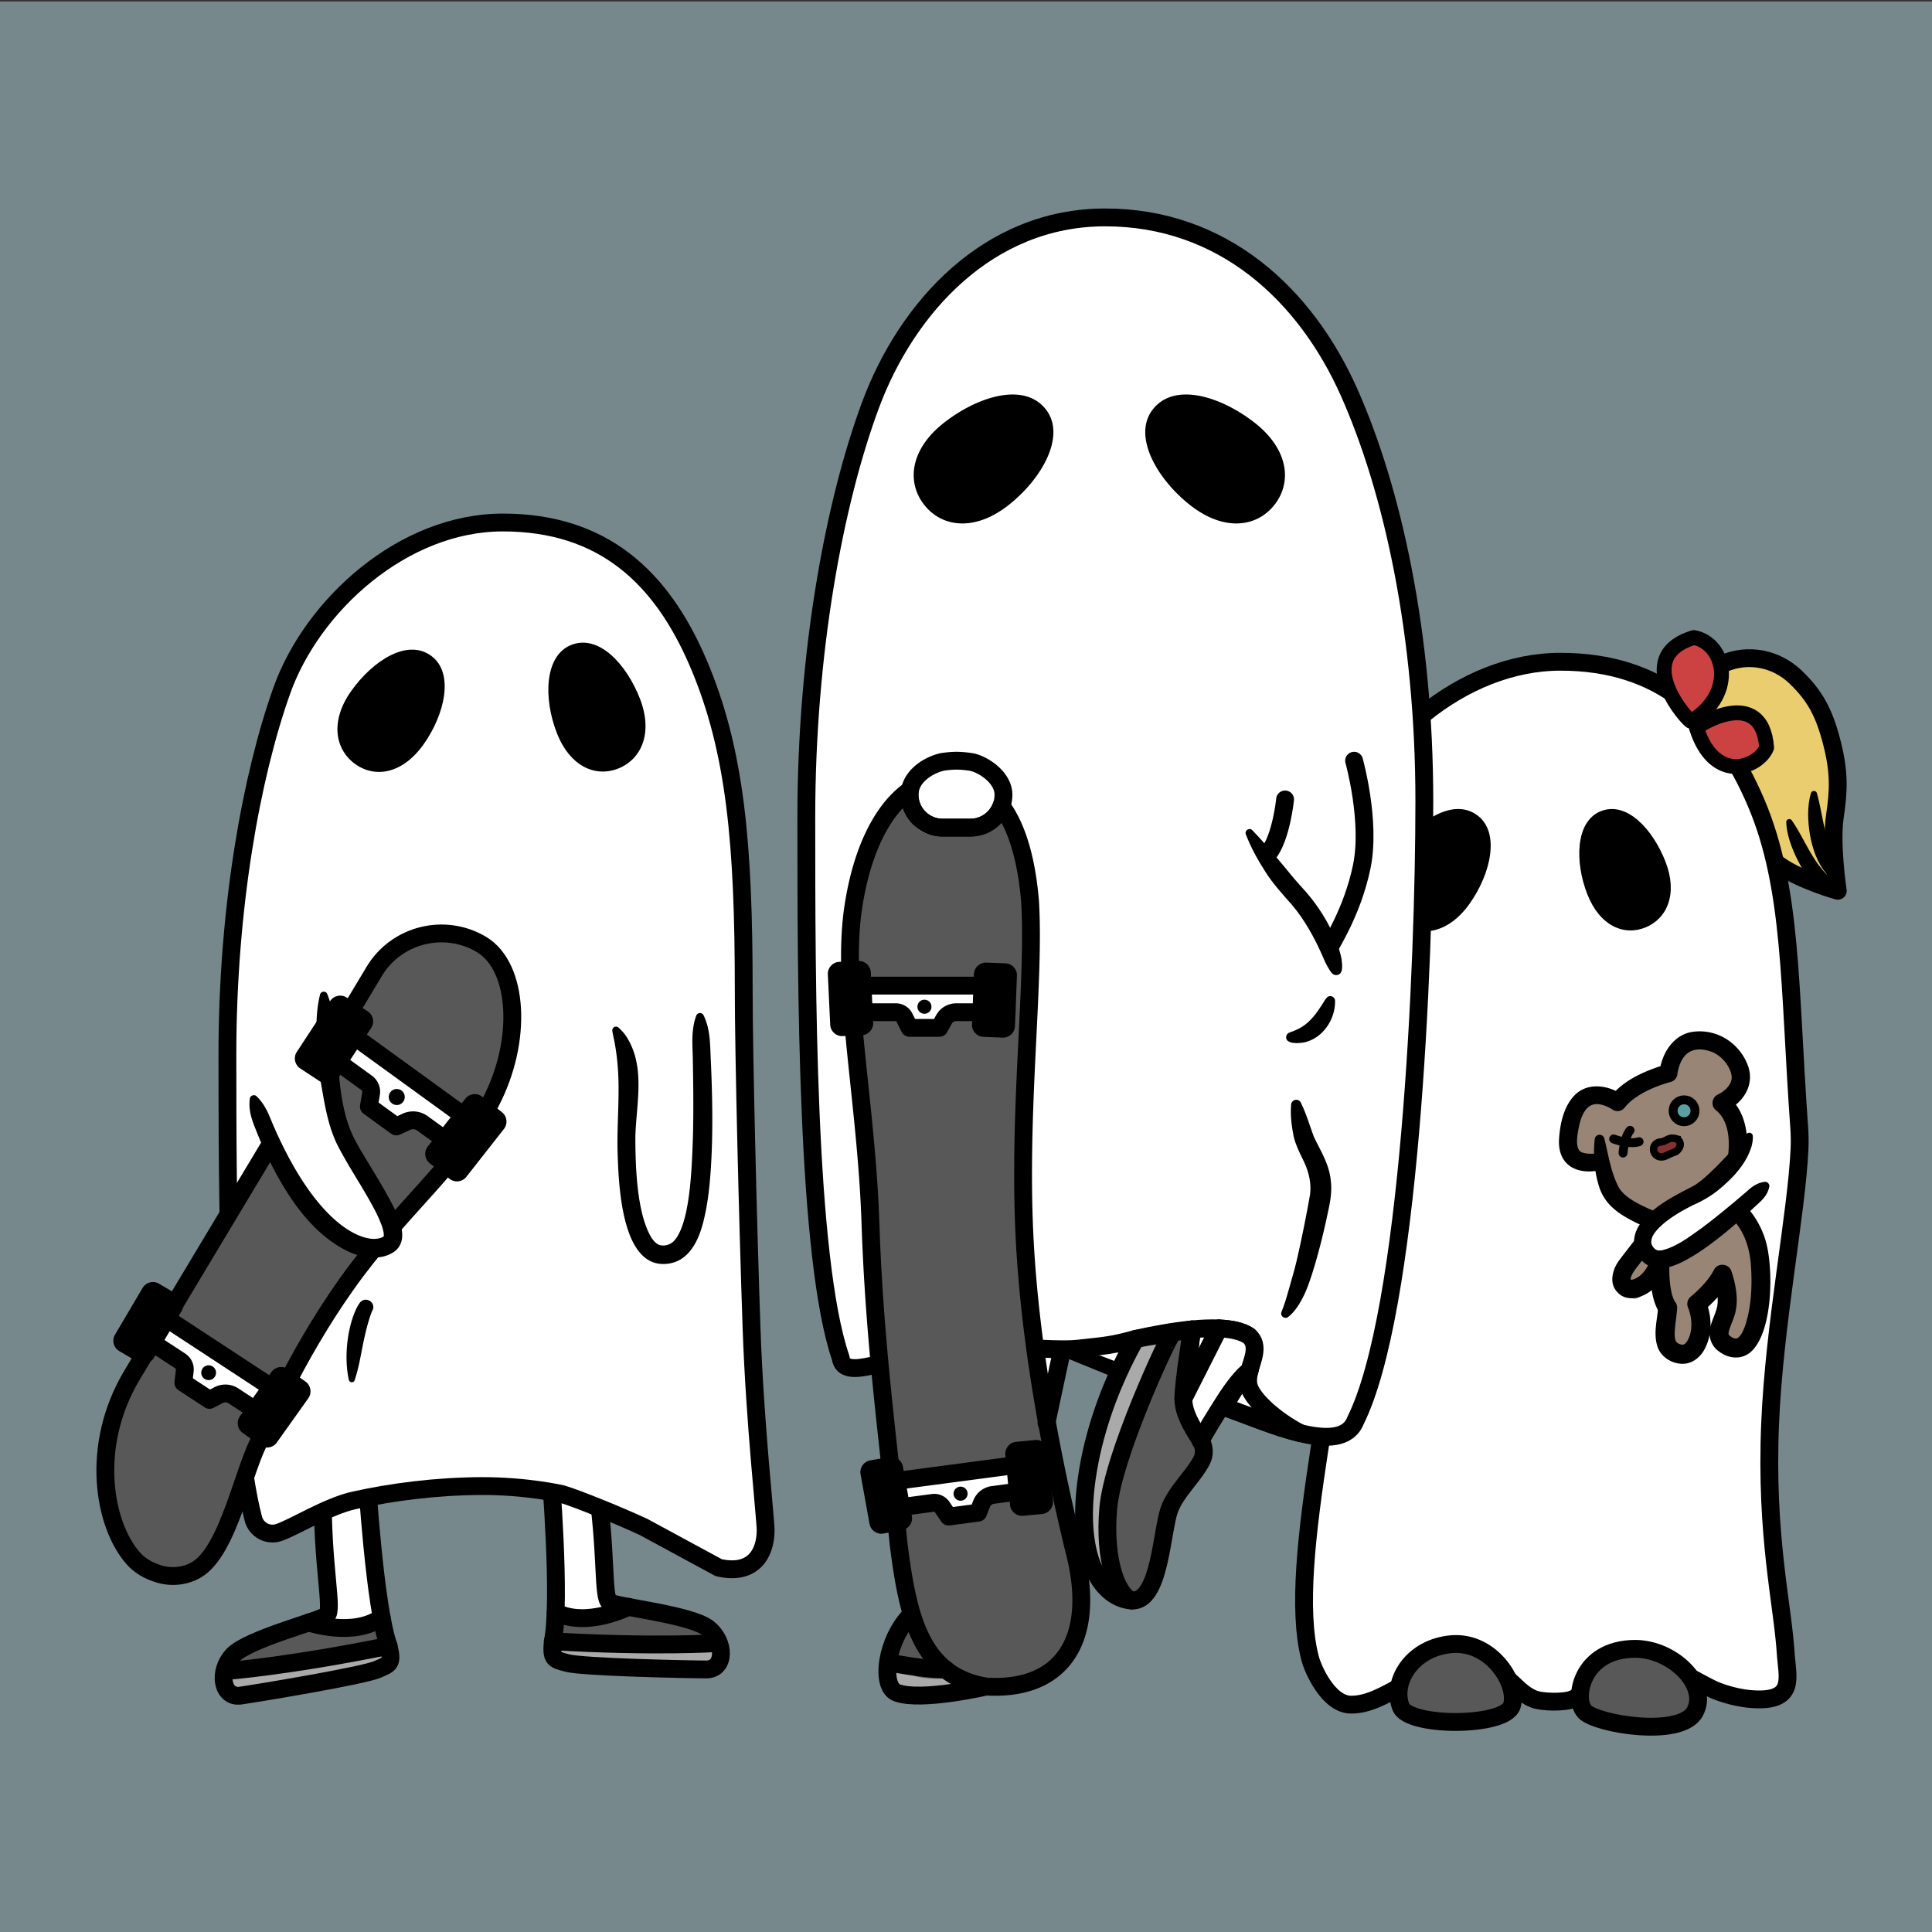<svg xmlns="http://www.w3.org/2000/svg" xml:space="preserve" width="1300" height="1300" style="enable-background:new 0 0 1300 1300"><rect width="100%" height="100%" fill="#333333" stroke="none"/><style>.st3{fill:none;stroke:#000;stroke-width:12;stroke-miterlimit:10}.st4{fill:#585858}.st5{fill:#aaa}.st6{fill:#fff}.st8{fill:none;stroke:#000;stroke-width:12;stroke-linecap:round;stroke-linejoin:round;stroke-miterlimit:10}.st9{fill:#cc4242}.st11,.st14{fill:none;stroke:#000;stroke-width:6;stroke-linecap:round;stroke-miterlimit:10}.st14{stroke-width:10;stroke-linejoin:round}</style><path id="レイヤー_5" d="M0 1h1300v1300H0z" style="fill:#76888c"/><g id="レイヤー_6"><path d="M1232.63 499.708c5.147 20.054 4.601 32.281 1.985 49.842-2.738 18.372 1.985 49.842 1.985 49.842s-24.238-6.708-39.29-17.128-32.77-24.312-43.435-38.203c-10.665-13.891-17.383-34.833-17.33-54.041.053-19.208 6.877-36.681 23.296-43.635 16.419-6.954 35.164-3.478 48.349 9.166 13.185 12.645 19.293 24.104 24.44 44.157z" style="fill:#eacd6e"/><path d="M1232.63 499.708c5.147 20.054 4.601 32.281 1.985 49.842-2.738 18.372 1.985 49.842 1.985 49.842s-24.238-6.708-39.29-17.128-32.77-24.312-43.435-38.203c-10.665-13.891-17.383-34.833-17.33-54.041.053-19.208 6.877-36.681 23.296-43.635 16.419-6.954 35.164-3.478 48.349 9.166 13.185 12.645 19.293 24.104 24.44 44.157z" style="fill:none;stroke:#000;stroke-width:12;stroke-linejoin:round;stroke-miterlimit:10"/><path d="m712.703 905.339 89.431 36.44" class="st3"/><path d="M786.795 1015.888c-5.264 14.739-6.317 62.114-25.267 61.062-18.95-1.053-38.321-26.025-30.215-82.496 4.411-30.763 15.055-57.882 23.814-76.19 3.495-7.296 6.696-13.202 9.086-17.371 12.486-2.779 25.741-5.211 37.858-6.369 0 0-5.801 35.037-5.801 46.617 0 9.651 5.673 18.658 11.644 28.186 2.548 4.066 2.883 9.134.675 13.394-5.675 10.945-17.497 21.133-21.794 33.167z" class="st4"/><path d="M766.792 879.026c6.643.822 24.214 5.264 24.214 5.264s-54.745 121.07-47.765 170.365c0 0-38.237-25.312 23.551-175.629zM614.138 1090.636s-18.789 23.182-16.737 37.989c3.051 22.02 65.166 8.936 66.218 6.228s-20.003-49.424-20.003-49.424l-29.478 5.207z" class="st5"/><path d="M620.454 1079.055s-18.789 23.182-16.737 37.989c3.051 22.02 65.166 8.936 66.218 6.228 1.053-2.708-20.003-49.424-20.003-49.424l-29.478 5.207z" class="st4"/><path d="M1027.883 1143.275c-15.792-6.317-17.895-24.144-47.375-23.161-31.584 1.053-52.639 27.372-75.945 26.893-14.969-.308-25.271-23.628-27.229-31.104-17.126-65.417 25.267-208.188 25.267-302.15 0-98.414-26.04-197.786-5.504-255.403s81.718-113.072 148.683-113.072 106.598 36.204 131.598 94.751 32.636 112.144 32.636 210.557c0 42.111-20.144 134.98-23.161 207.399-3.158 75.801 8.422 121.07 10.528 154.76.985 15.761 7.406 32.882-23.161 30.531-13.686-1.053-25.267-6.317-25.267-6.317-15.792-7.37-24.214-15.792-46.323-15.792-26.32 0-33.689 15.792-48.428 22.109-6.01 2.575-21.197 2.048-26.319-.001z" class="st6"/><path d="M940.262 572.061c-14.268 19.994-11.206 39.012 2.193 48.991 13.399 9.978 32.059 7.139 46.327-12.856 14.268-19.994 20.853-47.998 5.342-59.55-16.306-12.144-39.594 3.42-53.862 23.415zM1120.659 579.769c8.407 21.554 1.215 38.211-13.325 44.225-14.54 6.014-30.922-.891-39.329-22.445s-7.947-48.645 8.885-55.608c17.696-7.319 35.362 12.274 43.769 33.828z"/><path d="M1081.048 765.851c-2.106 0-3.106 30.499 3.711 37.358 6.817 6.859 32.084 19.492 32.084 19.492s-14.213 19.477-17.371 23.688c-3.158 4.211-7.361 22.901-1.312 26.979 6.049 4.078 22.894-16.978 23.947-34.875 0 0-7.37 31.35 0 41.468-1.053 13.92-.849 27.617 7.471 30.974 8.32 3.358 19.201-16.744 12.182-33.539 0 0 11.931-9.426 17.195-19.953 0 0 4.654 12.4 2.853 22.518-1.801 10.118-6.711 22.445.414 25.405 15.156 6.296 25.869-41.534 20.776-64.731-5.093-23.198-20.885-31.62-25.096-34.778l4.211-21.056c1.053-1.053 8.406-34.89-6.852-46.396 0 0 22.703-5.566 3.167-34.142-25.267-8.422-35.795 18.95-35.795 18.95s-23.688 4.738-34.216 18.424c-6.317-4.211-25.267-12.633-31.584 13.686-6.317 26.32 5.264 28.425 21.056 26.32" style="fill:#988575"/><path d="M1078.6 786.965c-15.879 4.154-30.364-1.674-29.587-20.079.625-10.172 2.926-21.7 10.054-29.442 8.743-9.499 22.952-7.404 32.687-.812l-8.103 1.337c8.205-10.302 20.213-15.98 32.298-20.144 1.797-.563 3.344-1.082 5.245-1.553l-4.595 5.322.067-.587c1.558-12.386 9.51-25.173 22.863-26.784 15.318-1.894 29.64 6.848 35.799 20.816 6.202 13.521-1.388 26.332-13.831 32.501l-.561.266 1.21-10.573c13.779 10.748 15.161 30.329 12.319 46.159-.719 3.488-1.417 6.416-3.036 9.855l-7.973 15.483-1.802-7.876c1.214.897 3.058 2.064 4.405 3.074 11.654 8.14 20.042 21.085 22.983 34.874 3.973 18.192 3.448 54.83-9.312 69.24-6.264 7.081-15.883 6.905-23.23 1.201-5.114-3.627-7.284-10.183-5.678-16.156 1.171-5.209 4.299-10.616 4.79-15.048.709-5.431-.594-11.925-2.306-17.319l-.351-1.026 11.729.614c-3.597 6.93-8.204 12.131-13.532 17.324-1.745 1.663-3.517 3.263-5.416 4.798l1.942-7.508c4.388 10.936 4.827 23.655-1.433 34.197-2.572 4.15-6.99 7.849-12.294 8.45-7.564.871-15.978-3.751-18.565-11.13-3.103-9.08-.206-18.203.33-26.961l1.21 4.256c-7.351-10.794-6.718-28.563-5.843-41.125 1.043-8.162 12.772-7.248 12.594.923-.482 9.115-4.657 18.246-11.975 24.301-6.343 5.504-17.551 8.983-23.922 1.065-5.217-6.003-2.552-14.957 1.463-20.503 5.326-7.171 17.223-22.178 22.79-29.435l2.957 9.546c-6.486-2.196-12.501-4.778-18.523-8.044-10.347-5.656-17.983-12.143-21.119-24.147-2.726-9.785-3.376-19.789-2.3-29.824a3.301 3.301 0 0 1 6.525-.228c2.844 11.388 4.445 23.541 10.252 33.733 4.652 6.464 13.201 10.449 20.515 13.725 2.674 1.14 5.653 2.29 8.355 3.175a6.112 6.112 0 0 1 2.957 9.546l-13.774 17.895c-1.858 2.578-8.089 10.058-9.496 12.833-.736 1.483-1.215 2.649-1.094 3.707.049.107.245.234.375.335.053.044-.02-.018-.036-.022-.156-.119-.376-.105.002-.086 1.815-.033 4.451-1.481 6.066-2.895 4.458-3.73 7.078-9.487 7.37-15.349l12.589.992c-.633 8.526-.717 17.697 1.118 26.013.605 2.56 1.52 4.997 2.514 6.324a6.151 6.151 0 0 1 1.218 4.151c-.387 6.248-1.838 12.886-1.605 18.66.204 2.806.74 4.609 3.521 5.479l.751.226c.189.051.317.074.462.099 1.668.213 2.749-1.068 3.756-2.558 3.778-6.427 3.306-15.472.452-22.376a6.416 6.416 0 0 1 1.879-7.459 55.781 55.781 0 0 0 2.302-1.958c5.129-4.621 10.109-9.903 13.277-16.018 2.462-4.91 9.881-4.356 11.655.756.426 1.108.647 1.96.986 3.007 2.317 8.029 3.72 16.604 1.729 24.92-.992 4.347-3.369 8.788-4.367 12.768-.173 1.021-.415 1.659.116 2.411 1.1 1.215 3.613 2.739 5.216 2.328 2.808-1.387 4.225-4.905 5.636-8.549 4.224-12.813 4.82-27.065 3.907-40.555-.684-9.825-3.387-19.562-9.204-27.389-3.344-4.581-7.64-8.376-12.37-11.555-.74-.513-1.468-.99-2.454-1.718a6.2 6.2 0 0 1-1.822-7.841c.019-.032 7.929-15.285 7.948-15.321.848-1.794 1.571-4.521 1.977-6.674 1.969-11.191 1.859-26.297-7.543-33.931-3.701-2.695-2.956-8.784 1.21-10.573 4.72-2.35 9.925-7.011 9.261-12.575-.979-6.97-7.576-14.555-14.63-16.603-13.027-4.169-19.89 2.826-21.883 15.384-.262 2.623-2.178 4.716-4.595 5.322-.584.146-1.403.377-2.117.589-8.009 2.439-16.054 5.871-22.741 10.857-2.261 1.712-4.353 3.663-6.064 5.855-1.954 2.478-5.481 2.998-8.069 1.293-2.362-1.566-5.24-2.828-7.856-3.382-9.178-2.238-13.031 6.614-14.676 14.354-.943 4.621-3.352 15.392 1.659 17.705 3.939 1.527 8.344.859 13.073 1.004 6.359.176 7.328 8.993 1.319 10.643z"/><path d="M1032.094 1143.275c-15.792-6.317-17.895-24.144-47.375-23.161-31.584 1.053-52.639 27.372-75.944 26.893-14.969-.308-25.271-23.628-27.229-31.104-17.126-65.417 25.267-208.188 25.267-302.15 0-98.414-26.04-197.786-5.504-255.403 20.536-57.617 81.718-113.072 148.683-113.072s106.598 36.204 131.598 94.751c24.49 57.352 22.215 123.572 29.039 218.288.353 4.897.448 9.804.228 14.71-1.958 43.717-16.973 117.29-19.792 184.959-3.158 75.801 8.422 121.07 10.528 154.76.985 15.761 7.406 32.882-23.161 30.531-13.686-1.053-25.267-6.317-25.267-6.317-15.792-7.37-24.214-15.792-46.323-15.792-26.32 0-33.689 15.792-48.428 22.109-6.011 2.574-21.197 2.047-26.32-.002z" class="st8"/><path d="M1141.551 489.878c-.643-.995 44.055-29.471 47.167 13.167-5.348 13.283-34.954 25.062-47.167-13.167z" class="st9"/><path d="M1188.546 796.457c-59.961 55.47-73.507 55.099-80.423 46.752-6.066-7.322-5.656-21.226 33.061-39.598 10.634-5.046 29.471-20.161 33.881-34.579" class="st6"/><path d="M1190.505 798.58c-1.032 5.03-4.046 8.288-7.586 11.454a668.205 668.205 0 0 1-9.88 9.021c-10.157 8.987-20.561 17.627-32.046 24.972-9.584 5.829-23.531 13.99-34.318 5.959-9.798-7.809-8.899-19.989-1.305-28.757 9.231-10.847 22.179-16.97 34.471-23.446 3.304-1.963 6.519-4.751 9.445-7.409 6.109-5.626 11.88-11.775 17.436-17.92 2.817-3.058 5.543-6.031 8.387-9.305.84-1.105 2.46-1.303 3.512-.378.515.447.794 1.073.825 1.704.118 2.572-.342 5.075-1.038 7.429-3.626 11.393-12.086 20.33-21.003 27.874-5.178 4.392-11.633 8.29-18.154 11.089-7.429 3.786-14.844 7.975-21.03 13.476-3.347 3.124-7.473 7.264-7.106 11.91.213 1.886 1.995 4.35 3.914 4.955.814.264 2.084.302 3.649-.005 9.599-2.397 18.136-9.04 26.267-14.804 6.917-5.152 13.708-10.636 20.422-16.245a656.984 656.984 0 0 0 10.027-8.505c1.672-1.449 3.283-2.936 5.229-4.039 2.109-1.216 4.28-2.115 6.844-2.379 1.845-.207 3.421 1.54 3.038 3.349z"/><path d="M959.452 539.018c0 111.49-9.938 343.84-46.323 416.903-4.864 12.444-19.74 12.655-37.047 8.486-.011 0-.021-.011-.021-.011-16.371-3.927-34.932-11.781-49.26-16.897-.726-.284-1.442-.569-2.148-.842 5.948-10.696 12.465-20.94 17.203-24.467h.01c1.442-6.296 3.579-13.339-.326-23.119-4.601-3.253-11.728-4.801-20.329-5.159L799.66 936.55c-.569-.232-1.126-.463-1.674-.695l5.138-41.29s-37.384 5.559-37.858 6.369c-2.425 4.149-5.59 10.075-9.086 17.371-8.012-3.253-15.644-6.19-23.814-8.959a289.637 289.637 0 0 0-5.58-1.853c-33.689-10.528-62.114-4.211-95.804 1.053-31.836 4.98-62.114 21.056-64.22 5.264-23.161-67.378-23.161-252.248-23.161-363.738 0-111.49 18.95-212.136 43.164-277.409 24.214-65.273 78.959-126.334 157.918-126.334s134.757 51.587 164.235 117.912 50.534 163.287 50.534 274.777z" class="st6"/><circle cx="1133.161" cy="747.427" r="7.37" style="fill:#5aa0a3"/><circle cx="1133.161" cy="747.427" r="7.37" class="st11"/><path d="M1127.629 766.186c1.723.465 2.958 2.043 2.941 3.827-.021 2.134-1.37 3.484-2.147 4.26-1.053 1.053-2.624 1.187-4.614 2.133-2.495 1.185-4.718 2.664-7.577 1.839-2.065-.596-3.655-2.862-3.593-5.011.023-.79.109-1.195.434-1.919.562-1.251 1.606-2.262 2.927-2.63 1.264-.352 2.497-.247 3.741-.838 1.99-.946 3.417-1.997 5.522-1.997.002.001 1.125.001 2.366.336z" style="fill:#843131"/><path d="M1127.629 766.186c1.723.465 2.958 2.043 2.941 3.827-.021 2.134-1.37 3.484-2.147 4.26-1.053 1.053-2.624 1.187-4.614 2.133-2.495 1.185-4.718 2.664-7.577 1.839-2.065-.596-3.655-2.862-3.593-5.011.023-.79.109-1.195.434-1.919.562-1.251 1.606-2.262 2.927-2.63 1.264-.352 2.497-.247 3.741-.838 1.99-.946 3.417-1.997 5.522-1.997.002.001 1.125.001 2.366.336z" style="fill:none;stroke:#000;stroke-width:5;stroke-linecap:round;stroke-miterlimit:10"/><path d="M1096.845 760.587s-3.69 3.685-4.743 15.265" class="st11"/><path d="M1102.888 768.22s-5.522 2.369-17.103-1.842" class="st11"/><path d="M1137.99 482.227c-.988 1.084-41.676-43.266 1.737-56.392 20.807 3.651 29.229 37.34-1.737 56.392z" class="st9"/><path d="M1222.549 533.712c3.253 11.573 4.366 23.53 8.26 34.865 1.705 4.8 3.84 9.643 6.53 13.75 3.187 5.232-3.794 10.497-7.947 6.028-3.465-3.876-5.868-8.36-7.719-12.887-3.449-8.969-4.96-18.404-5.015-27.879.059-4.687.521-9.431 1.898-13.937.579-1.953 3.483-1.891 3.993.06z"/><path d="M1205.676 552.055c6.858 9.867 11.393 21.391 18.713 30.838 2.274 3.002 4.745 5.728 7.281 7.674 2.31 1.638 2.815 4.89 1.081 7.137a5.003 5.003 0 0 1-6.489 1.275c-6.172-3.67-10.4-9.376-14.005-15.326-3.238-5.625-5.942-11.586-7.944-17.708-1.269-4.094-2.202-8.256-2.387-12.693a2.04 2.04 0 0 1 3.75-1.197z"/><path d="M1137.99 485.385c-.988 1.084-41.676-43.266 1.737-56.392 20.807 3.651 29.229 37.341-1.737 56.392z" class="st14"/><path d="M246.715 992.727s5.264 88.434 14.739 114.754c3.046 12.17.678 12.215-7.37 15.792-9.475 4.211-79.613 15.834-92.182 17.656-12.57 1.821-15.561-16.318-5.117-27.252 10.444-10.933 58.481-23.04 63.084-26.725 4.602-3.685-3.345-33.842-2.632-84.749l29.478-9.476z" class="st6"/><path d="M255.137 1095.9s4.211 3.158 6.317 9.475c3.046 12.17.678 12.215-7.37 15.792-9.475 4.211-79.613 15.834-92.182 17.656-12.57 1.821-15.561-16.318-5.117-27.251 10.444-10.933 56.376-15.671 60.978-19.356l37.374 3.684z" class="st4"/><path d="m149.859 1125.378 110.401-22.504 4.441 18.632-111.011 22.101z" class="st5"/><path d="M246.715 992.727s5.264 88.434 14.739 114.754c3.046 12.17.678 12.215-7.37 15.792-9.475 4.211-79.613 15.834-92.182 17.656-12.57 1.821-15.561-16.318-5.117-27.252 10.444-10.933 58.481-23.04 63.084-26.725 4.602-3.685-3.345-33.842-2.632-84.749l29.478-9.476z" class="st8"/><path d="M207.795 1091.739s29.636 10.263 49.017-3.316M153.017 1124.325s41.059-3.158 108.437-16.844" class="st8"/><path d="M370.241 988.706s7.375 88.283 1.742 115.683c-1.283 12.48 1.067 12.187 9.542 14.582 9.978 2.82 81.056 4.343 93.757 4.357 12.701.014 13.08-18.367 1.186-27.702-11.894-9.336-61.165-14.483-66.245-17.475-5.08-2.992-1.505-33.973-9.456-84.261l-30.526-5.184z" class="st6"/><path d="M373.049 1084.319s-1.039 7.302-1.053 20.003c-1.283 12.48 1.053 12.255 9.528 14.65 9.978 2.82 81.056 4.343 93.757 4.357 12.701.014 13.08-18.367 1.186-27.702-11.894-9.336-52.148-11.259-57.096-14.466-5.096-3.303-5.264 4.211-24.214 7.37l-22.108-4.212z" class="st4"/><path d="m484.178 1124.402-112.611-3.706v-19.154l113.11 4.239z" class="st5"/><path d="M370.241 988.706s7.375 88.283 1.742 115.683c-1.283 12.48 1.067 12.187 9.542 14.582 9.978 2.82 81.056 4.343 93.757 4.357 12.701.014 13.08-18.367 1.186-27.702-11.894-9.336-61.298-14.269-66.245-17.475-5.096-3.303-1.519-34.251-9.456-84.261l-30.526-5.184z" class="st8"/><path d="M422.855 1081.172s-27.873 14.377-48.99 3.694M481.713 1105.631s-41.09 2.717-109.73-1.241" class="st8"/><path d="M323.724 999.938c-30.686.158-60.408 4.073-85.431 9.633-18.075 4.017-39.968 17.991-50.678 21.629-7.318 2.486-15.187-1.789-17.144-9.266-17.126-65.416-17.454-218.449-17.454-312.411 0-98.414 16.072-187.255 36.608-244.872S271.342 351.58 338.308 351.58s106.598 36.204 131.598 94.751 30.531 121.619 30.531 220.032c0 42.111 2.756 154.963 5.264 227.402 2.211 63.862 9.475 128.41 9.475 135.809 0 15.792-8.422 30.531-31.584 25.267l-50.534-27.372c-15.792-7.37-44.217-18.95-54.745-22.109 0 0-23.903-5.58-54.589-5.422zM687.376 857.444l-23.758 97.383 23.758 82.484s10.432-73.28 15.972-92.621c5.54-19.341 30.912-77.236 27.175-77.767-3.737-.531-43.147-9.479-43.147-9.479z" class="st6"/><path d="M958.399 538.976c0 111.49-9.938 343.84-46.323 416.903-4.864 12.444-19.74 12.655-37.047 8.486-.01 0-.021-.01-.021-.01-16.371-3.927-34.932-11.781-49.26-16.897-.726-.284-1.442-.569-2.148-.842 5.948-10.696 12.465-20.94 17.203-24.467h.011c1.442-6.296 3.579-13.339-.326-23.119-4.601-3.253-11.728-4.801-20.329-5.159l-21.55 42.638c-.569-.232-1.126-.463-1.674-.695l5.138-41.29s-36.952 6.123-37.858 6.369c-16.371 4.453-19.529 4.453-38.479 6.559s-62.114-4.211-95.804 1.053c-31.836 4.98-62.114 21.056-64.22 5.264-23.161-67.378-23.161-252.248-23.161-363.738s18.95-212.136 43.164-277.409c24.214-65.273 78.959-126.334 157.918-126.334S878.39 197.875 907.868 264.2s50.531 163.286 50.531 274.776z" class="st8"/><path d="M660.46 1140.117c-44.238-7.254-52.839-47.386-58.956-95.804-6.317-64.22-16.213-133.156-18.95-215.821-2.737-82.665-19.782-158.16-11.581-212.663 5.832-38.795 19.898-66.094 38.185-78.927a16.894 16.894 0 0 0-.284 3.127c0 12.16 9.949 22.109 22.109 22.109h18.95c6.085 0 11.602-2.485 15.613-6.496a22.107 22.107 0 0 0 5.148-8.043c10.875 14.655 16.939 36.985 19.245 64.02 3.158 52.639-6.948 131.051-4.211 213.716 1.548 46.66 7.717 93.298 15.265 135.304 5.822 32.415 12.465 62.072 18.424 86.834 15.791 58.955-6.318 95.802-58.957 92.644z" class="st4"/><path d="M663.619 1134.853c-44.238-7.254-52.839-47.386-58.956-95.804-6.317-64.22-16.213-133.156-18.95-215.821-2.737-82.665-19.782-158.16-11.581-212.663 5.832-38.795 19.898-66.094 38.185-78.927a16.894 16.894 0 0 0-.284 3.127c0 12.16 9.949 22.109 22.108 22.109h18.95c6.085 0 11.602-2.485 15.613-6.496a22.099 22.099 0 0 0 5.148-8.043c10.875 14.655 16.939 36.984 19.245 64.02 3.158 52.639-6.948 131.051-4.211 213.716 1.548 46.66 7.717 93.298 15.265 135.304 5.822 32.415 12.465 62.072 18.424 86.834 15.791 58.955-6.317 95.802-58.956 92.644z" class="st8"/><path d="M669.935 681.102h-26.507a9.437 9.437 0 0 0-8.255 4.864l-3.138 5.664h-20.003l-3.496-6.992a6.398 6.398 0 0 0-5.722-3.536h-29.736v-17.897h96.856v17.897z" class="st6"/><path d="M669.935 681.102h-26.507a9.437 9.437 0 0 0-8.255 4.864l-3.138 5.664h-20.003l-3.496-6.992a6.398 6.398 0 0 0-5.722-3.536h-29.736v-17.897h96.856v17.897z" class="st8"/><path d="m579.932 696.562-12.937.608c-4.395.207-8.16-3.22-8.367-7.615l-1.597-33.97c-.207-4.395 3.22-8.16 7.615-8.367l12.937-.608c4.395-.207 8.16 3.22 8.367 7.615l1.597 33.97c.207 4.395-3.22 8.16-7.615 8.367zM674.665 698.175l-12.942-.493c-4.397-.168-7.857-3.902-7.69-8.299l1.295-33.983c.168-4.397 3.902-7.857 8.299-7.69l12.942.493c4.397.168 7.857 3.902 7.69 8.299l-1.295 33.983c-.168 4.397-3.903 7.858-8.299 7.69z"/><circle cx="622.034" cy="677.417" r="4.738"/><path d="m694.325 1002.436-26.278 3.48a9.436 9.436 0 0 0-7.545 5.905l-2.367 6.027-19.83 2.626-4.383-6.472a6.398 6.398 0 0 0-6.136-2.755l-29.478 3.903-2.349-17.742 96.018-12.714 2.348 17.742z" class="st6"/><path d="m694.325 1002.436-26.278 3.48a9.436 9.436 0 0 0-7.545 5.905l-2.367 6.027-19.83 2.626-4.383-6.472a6.398 6.398 0 0 0-6.136-2.755l-29.478 3.903-2.349-17.742 96.018-12.714 2.348 17.742z" class="st8"/><path d="m607.13 1029.577-12.746 2.301c-4.33.782-8.512-2.121-9.294-6.451l-6.042-33.466c-.782-4.33 2.121-8.512 6.451-9.294l12.745-2.301c4.33-.782 8.512 2.121 9.294 6.451l6.042 33.466c.783 4.33-2.12 8.512-6.45 9.294zM701.255 1018.74l-12.895 1.21c-4.381.411-8.301-2.837-8.712-7.218l-3.177-33.859c-.411-4.381 2.837-8.301 7.218-8.712l12.895-1.21c4.381-.411 8.301 2.837 8.712 7.218l3.177 33.859c.41 4.38-2.838 8.301-7.218 8.712z"/><circle cx="646.354" cy="1005.071" r="4.738"/><path d="m820.157 893.87-21.55 42.638c-.569-.232-1.126-.463-1.674-.695l5.138-41.29c6.453-.621 12.57-.885 18.086-.653zM875.008 964.354c-16.371-3.927-34.932-11.781-49.26-16.897-.726-.284-1.442-.569-2.148-.842 5.948-10.696 12.465-20.94 17.203-24.467-.884 3.874-1.516 7.464-.316 11.223 2.863 8.948 18.097 22.529 34.521 30.983z" class="st8"/><path d="m796.27 941.14 23.888-47.27c8.601.358 15.729 1.905 20.329 5.159 7.37 6.317 1.769 16.824.326 23.119h-.011c-4.738 3.527-10.593 10.77-17.16 21.098-5.222 8.212-12.991 20.656-15.792 26.32" class="st6"/><path d="m796.27 941.14 23.888-47.27c8.601.358 15.729 1.905 20.329 5.159 7.37 6.317 1.769 16.824.326 23.119h-.011c-4.738 3.527-10.593 10.77-17.16 21.098-5.222 8.212-12.991 20.656-15.792 26.32" class="st8"/><path d="M786.795 1015.888c-5.264 14.739-6.317 62.114-25.267 61.062-18.95-1.053-38.321-26.025-30.215-82.496 4.411-30.763 15.055-57.882 23.814-76.19 3.495-7.296 6.696-13.202 9.086-17.371 12.486-2.779 25.741-5.211 37.858-6.369 0 0-5.801 35.037-5.801 46.617 0 9.651 5.673 18.658 11.644 28.186 2.548 4.066 2.883 9.134.675 13.394-5.675 10.945-17.497 21.133-21.794 33.167z" class="st8"/><path d="M786.735 900.892c-.994.242-37.841 78.148-41 113.943-3.158 35.795 6.317 58.956 15.792 62.114M613.085 1086.425c-16.845 16.845-21.056 48.428-9.475 52.639 16.318 5.938 60.009-4.211 60.009-4.211M714.152 910.609l-10.001 46.87" class="st8"/><path d="M600.451 1119.061s21.056 4.211 35.795 4.211M675.199 534.765a21.72 21.72 0 0 1-1.348 7.569 22.099 22.099 0 0 1-5.148 8.043c-4.011 4.011-9.528 6.496-15.613 6.496h-18.95c-12.16 0-22.108-9.949-22.108-22.109 0-1.074.095-2.116.284-3.127.874-4.685 3.643-8.612 7.212-11.697 4.348-3.748 9.875-6.232 14.613-7.285 7.37-1.053 11.581-1.053 18.95 0s22.108 9.95 22.108 22.11z" class="st8"/><path d="M842.682 558.659c9.665 10.103 18.319 20.661 27.094 31.313 2.91 3.527 5.735 6.545 9.166 10.391 6.408 7.438 11.939 15.62 16.306 24.395 3.16 6.585 6.091 13.412 7.459 20.615.449 3.648 1.597 11.198-4.175 10.712-2.326-.335-3.394-2.744-4.524-4.436-1.771-2.888-3.123-5.972-4.401-9.066-5.363-12.052-11.906-23.82-20.398-33.893-5.908-6.612-12.888-14.32-17.754-22.072-5.135-7.994-9.718-16.244-13.165-25.215-1.027-2.648 2.452-4.858 4.392-2.744z"/><path d="M911.139 511.867s11.465 40.795 5.148 71.326-21.162 52.433-21.109 53.589M864.701 537.923s-2.527 25.427-11.265 36.401" class="st8"/><path d="M898.327 673.324c.271 11.714-7.147 23.772-18.605 27.498-3.676 1.366-15.629 2.444-14.179-3.764.326-1.178 1.229-1.989 2.316-2.33 4.36-1.604 7.648-3.057 10.981-5.776 5.273-4.196 9.027-10.25 12.665-15.992.361-.601.8-1.147 1.255-1.627 1.826-2.15 5.524-.795 5.567 1.991zM875.356 742.048c3.617 7.38 5.916 15.347 8.777 22.982 4.454 9.426 10.398 18.434 11.346 29.712.885 6.823-.385 13.843-1.834 20.465-2.853 13.66-6.237 27.464-10.448 40.933-1.925 6.021-4.003 12.273-7.033 17.854-1.954 3.678-4.272 7.356-7.255 10.286a39.624 39.624 0 0 1-1.967 1.779 2.952 2.952 0 0 1-4.163-.334c-.863-1.008-.874-2.336-.32-3.437 2.1-5.151 3.66-10.821 5.3-16.529 1.601-5.725 3.324-11.503 4.71-17.413 3.37-14.583 6.394-29.609 9.024-44.469.948-8.185-.787-15.272-4.507-23.082-2.679-5.523-6.013-12.083-6.935-18.48-1.189-6.354-1.801-12.635-1.268-19.13a3.45 3.45 0 0 1 6.573-1.137zM635.072 284.554c-22.594 17.745-25.21 39.84-13.201 55.131 12.009 15.291 34.094 17.987 56.688.243s39.035-46.8 25.133-64.502c-14.614-18.609-46.025-8.616-68.62 9.128zM844.36 284.554c22.594 17.745 25.21 39.84 13.201 55.131-12.009 15.291-34.094 17.987-56.688.243s-39.035-46.8-25.133-64.502c14.614-18.609 46.026-8.616 68.62 9.128z"/><path d="M323.724 999.938c-30.686.158-60.408 4.073-85.431 9.633-18.075 4.017-39.968 17.991-50.678 21.629-7.318 2.486-15.187-1.789-17.144-9.266-17.126-65.416-17.454-218.449-17.454-312.411 0-98.414 16.072-187.255 36.608-244.872S271.342 351.58 338.308 351.58s106.598 36.204 131.598 94.751 30.531 121.619 30.531 220.032c0 42.111 2.756 154.963 5.264 227.402 2.211 63.862 9.475 128.41 9.475 135.809 0 15.792-8.422 30.531-31.584 25.267l-50.534-27.372c-15.792-7.37-44.217-18.95-54.745-22.109 0 0-23.903-5.58-54.589-5.422z" class="st8"/><path d="m102.237 1056.723 1.568.588c8.963 3.361 19.031 2.732 27.302-2.088 22.014-12.828 31.773-69.433 44.018-89.869 0 0 21.056-51.587 56.85-102.12 35.795-50.534 74.748-80.012 96.856-122.123s18.964-91.745-5.871-106.626-57.329-6.737-72.21 18.098L87.744 924.296c-28.615 47.999-18.86 100.744.718 123.045 3.718 4.235 8.498 7.403 13.775 9.382z" class="st4"/><path d="M236.423 464.825c-14.268 19.994-11.206 39.012 2.193 48.991 13.399 9.978 32.059 7.139 46.327-12.856 14.268-19.994 20.853-47.999 5.342-59.55-16.306-12.144-39.594 3.42-53.862 23.415zM430.552 470.001c8.926 22.884 1.29 40.569-14.147 46.955s-32.831-.946-41.757-23.83c-8.926-22.884-8.438-51.648 9.433-59.04 18.787-7.771 37.545 13.031 46.471 35.915z"/><path d="m103.29 1057.775 1.568.588c8.963 3.361 19.031 2.732 27.302-2.088 22.014-12.828 31.773-69.433 44.018-89.869 0 0 21.056-51.587 56.85-102.12s74.748-80.012 96.856-122.123c22.108-42.112 18.964-91.745-5.871-106.626s-57.329-6.737-72.21 18.098L88.797 925.348c-28.615 47.999-18.86 100.744.718 123.045 3.718 4.236 8.497 7.403 13.775 9.382z" class="st3"/><path d="m180.424 954.56-23.333-15.301a9.933 9.933 0 0 0-10.074-.484l-6.032 3.174-17.607-11.547.959-8.172a6.735 6.735 0 0 0-2.995-6.416L95.167 898.65l10.331-15.754 85.257 55.91-10.331 15.754z" class="st6"/><path d="m180.424 954.56-23.333-15.301a9.933 9.933 0 0 0-10.074-.484l-6.032 3.174-17.607-11.547.959-8.172a6.735 6.735 0 0 0-2.995-6.416L95.167 898.65l10.331-15.754 85.257 55.91-10.331 15.754z" class="st8"/><path d="m92.637 916.429-12.464-7.361c-3.789-2.237-5.058-7.168-2.82-10.956l18.631-31.549c2.237-3.789 7.168-5.058 10.957-2.82l12.464 7.361c3.789 2.237 5.058 7.168 2.82 10.957l-18.631 31.549c-2.237 3.787-7.168 5.056-10.957 2.819zM175.075 972.562l-11.794-8.393c-3.585-2.551-4.431-7.572-1.879-11.157l21.245-29.852c2.551-3.585 7.572-4.431 11.157-1.879l11.794 8.393c3.585 2.551 4.431 7.572 1.879 11.156l-21.245 29.852c-2.552 3.586-7.573 4.432-11.157 1.88z"/><circle cx="140.386" cy="923.665" r="4.987"/><path d="M473.37 683.083c4.899 9.861 4.36 20.668 4.971 31.297 1.059 24.589 1.534 49.255-.167 73.886-.825 11.611-2.189 23.416-5.156 34.802-3.64 13.753-11.074 27.851-27.486 27.439-27.824-.95-29.313-55.077-29.978-75.517-.383-13.853.71-28.318.654-42.022.044-10.051-.625-19.436-2.242-29.162-.532-3.455-1.384-6.64-1.949-10.167a2.498 2.498 0 0 1 2.112-2.831c1.845-.245 2.879 1.532 4.071 2.616 1.389 1.359 2.5 2.901 3.569 4.519 12.607 19.997 6.405 44.641 5.757 66.539-.012 19.533.799 51.568 10.726 68.182 1.309 2.001 2.937 3.903 4.92 4.835 3.403 1.314 7.538.241 10.073-2.218 11.468-11.708 12.276-51.643 12.958-68.55.505-17.248.342-34.644.014-51.958-.028-6.968-.706-13.896-.038-20.869.387-3.505.966-7.024 2.374-10.588.742-2.081 3.891-2.231 4.817-.233zM250.257 882.458c-2.268 5.764-3.98 12.647-5.36 18.986-1.984 9.125-3.225 18.401-6.284 27.29-.589 1.882-3.423 1.757-3.843-.162-3.356-14.518-1.333-34.936 5.182-48.395a25.214 25.214 0 0 1 1.732-2.93c3.702-6.08 12.389-.787 8.573 5.211z"/><path d="M170.388 738.479c32.636 94.751 76.856 108.911 91.453 98.555 12.804-9.084-25.127-55.391-32.497-76.447-9.569-27.34-9.475-65.273-11.581-91.592" class="st6"/><path d="m308.73 773.624-24.474-17.747a10.763 10.763 0 0 0-10.878-1.036l-6.69 3.129-18.468-13.392 1.453-8.796a7.296 7.296 0 0 0-2.915-7.096l-27.454-19.909 11.983-16.524 89.426 64.847-11.983 16.524z" class="st6"/><path d="m308.73 773.624-24.474-17.747a10.763 10.763 0 0 0-10.878-1.036l-6.69 3.129-18.468-13.392 1.453-8.796a7.296 7.296 0 0 0-2.915-7.096l-27.454-19.909 11.983-16.524 89.426 64.847-11.983 16.524z" class="st8"/><path d="m216.22 728.256-14.232-9.333c-3.679-2.413-4.716-7.398-2.303-11.077l22.502-34.313c2.413-3.679 7.397-4.716 11.077-2.303l14.232 9.333c3.679 2.413 4.716 7.397 2.303 11.077l-22.502 34.313c-2.413 3.68-7.398 4.716-11.077 2.303zM302.549 793.248l-13.387-10.508c-3.461-2.717-4.07-7.771-1.353-11.232l25.336-32.277c2.717-3.461 7.771-4.07 11.232-1.353l13.387 10.508c3.461 2.717 4.07 7.771 1.353 11.232l-25.336 32.277c-2.716 3.461-7.77 4.07-11.232 1.353z"/><circle cx="266.97" cy="738.151" r="5.403"/><path d="M172.671 737.692c5.44 5.248 7.875 11.405 10.403 17.58a282.82 282.82 0 0 0 8.376 18.081c5.913 11.715 12.683 23.08 20.764 33.347 7.747 9.705 17.078 19.092 28.269 24.179 5.242 2.284 11.655 3.957 16.786 1.629.333-.14.692-.38.956-.558-.045.026-.133.162-.118.157.01.001.083-.159.113-.501.182-2.047-.658-4.936-1.455-7.173-2.058-5.689-5.199-11.568-8.459-17.325-6.712-11.873-14.206-23.108-20.607-35.4-6.645-12.642-8.986-27.154-11.403-41.01-2.277-13.598-3.567-27.32-3.382-41.045.172-6.912.75-13.686 2.454-20.479.565-2.266 3.872-2.611 4.791-.371 5.257 12.791 5.745 26.767 6.884 40.288 1.055 16.419 2.252 33.03 7.687 48.599 3.294 9.218 8.634 17.197 13.665 25.772 3.502 5.785 7.076 11.601 10.512 17.606 5.459 10.294 18.959 31.119 6.825 40.827-8.947 6.54-21.075 4.711-30.364.684-25.989-11.907-43.054-38.976-55.135-63.717a295.05 295.05 0 0 1-8.237-19.071c-2.595-6.389-4.908-12.948-3.892-20.526.231-2.154 3.074-3.124 4.567-1.573z"/><path d="M977.121 1105.254s61.289 18.018 40.234 42.232c-17.897 7.37-66.34 8.422-74.228 0-7.89-8.422-3.081-34.984 33.994-42.232z" class="st4"/><path d="M977.121 1106.307c26.547-1.985 44.445 26.441 40.234 41.18-4.211 14.739-69.484 14.739-74.748 1.053-6.612-17.193 7.966-40.249 34.514-42.233z" class="st8"/><path d="M1100.297 1109.465s61.29 18.018 40.234 42.232c-17.897 7.37-66.34 8.422-74.229 0-7.889-8.422-3.08-34.983 33.995-42.232z" class="st4"/><path d="M1100.297 1109.465c25.495.121 49.709 24.335 40.234 42.232-9.475 17.897-66.34 8.422-74.229 0-7.889-8.422-2.625-42.111 33.995-42.232z" class="st8"/><path d="M1141.551 489.878c-.643-.995 44.055-29.471 47.167 13.167-5.348 13.283-34.954 25.062-47.167-13.167z" class="st14"/></g></svg>